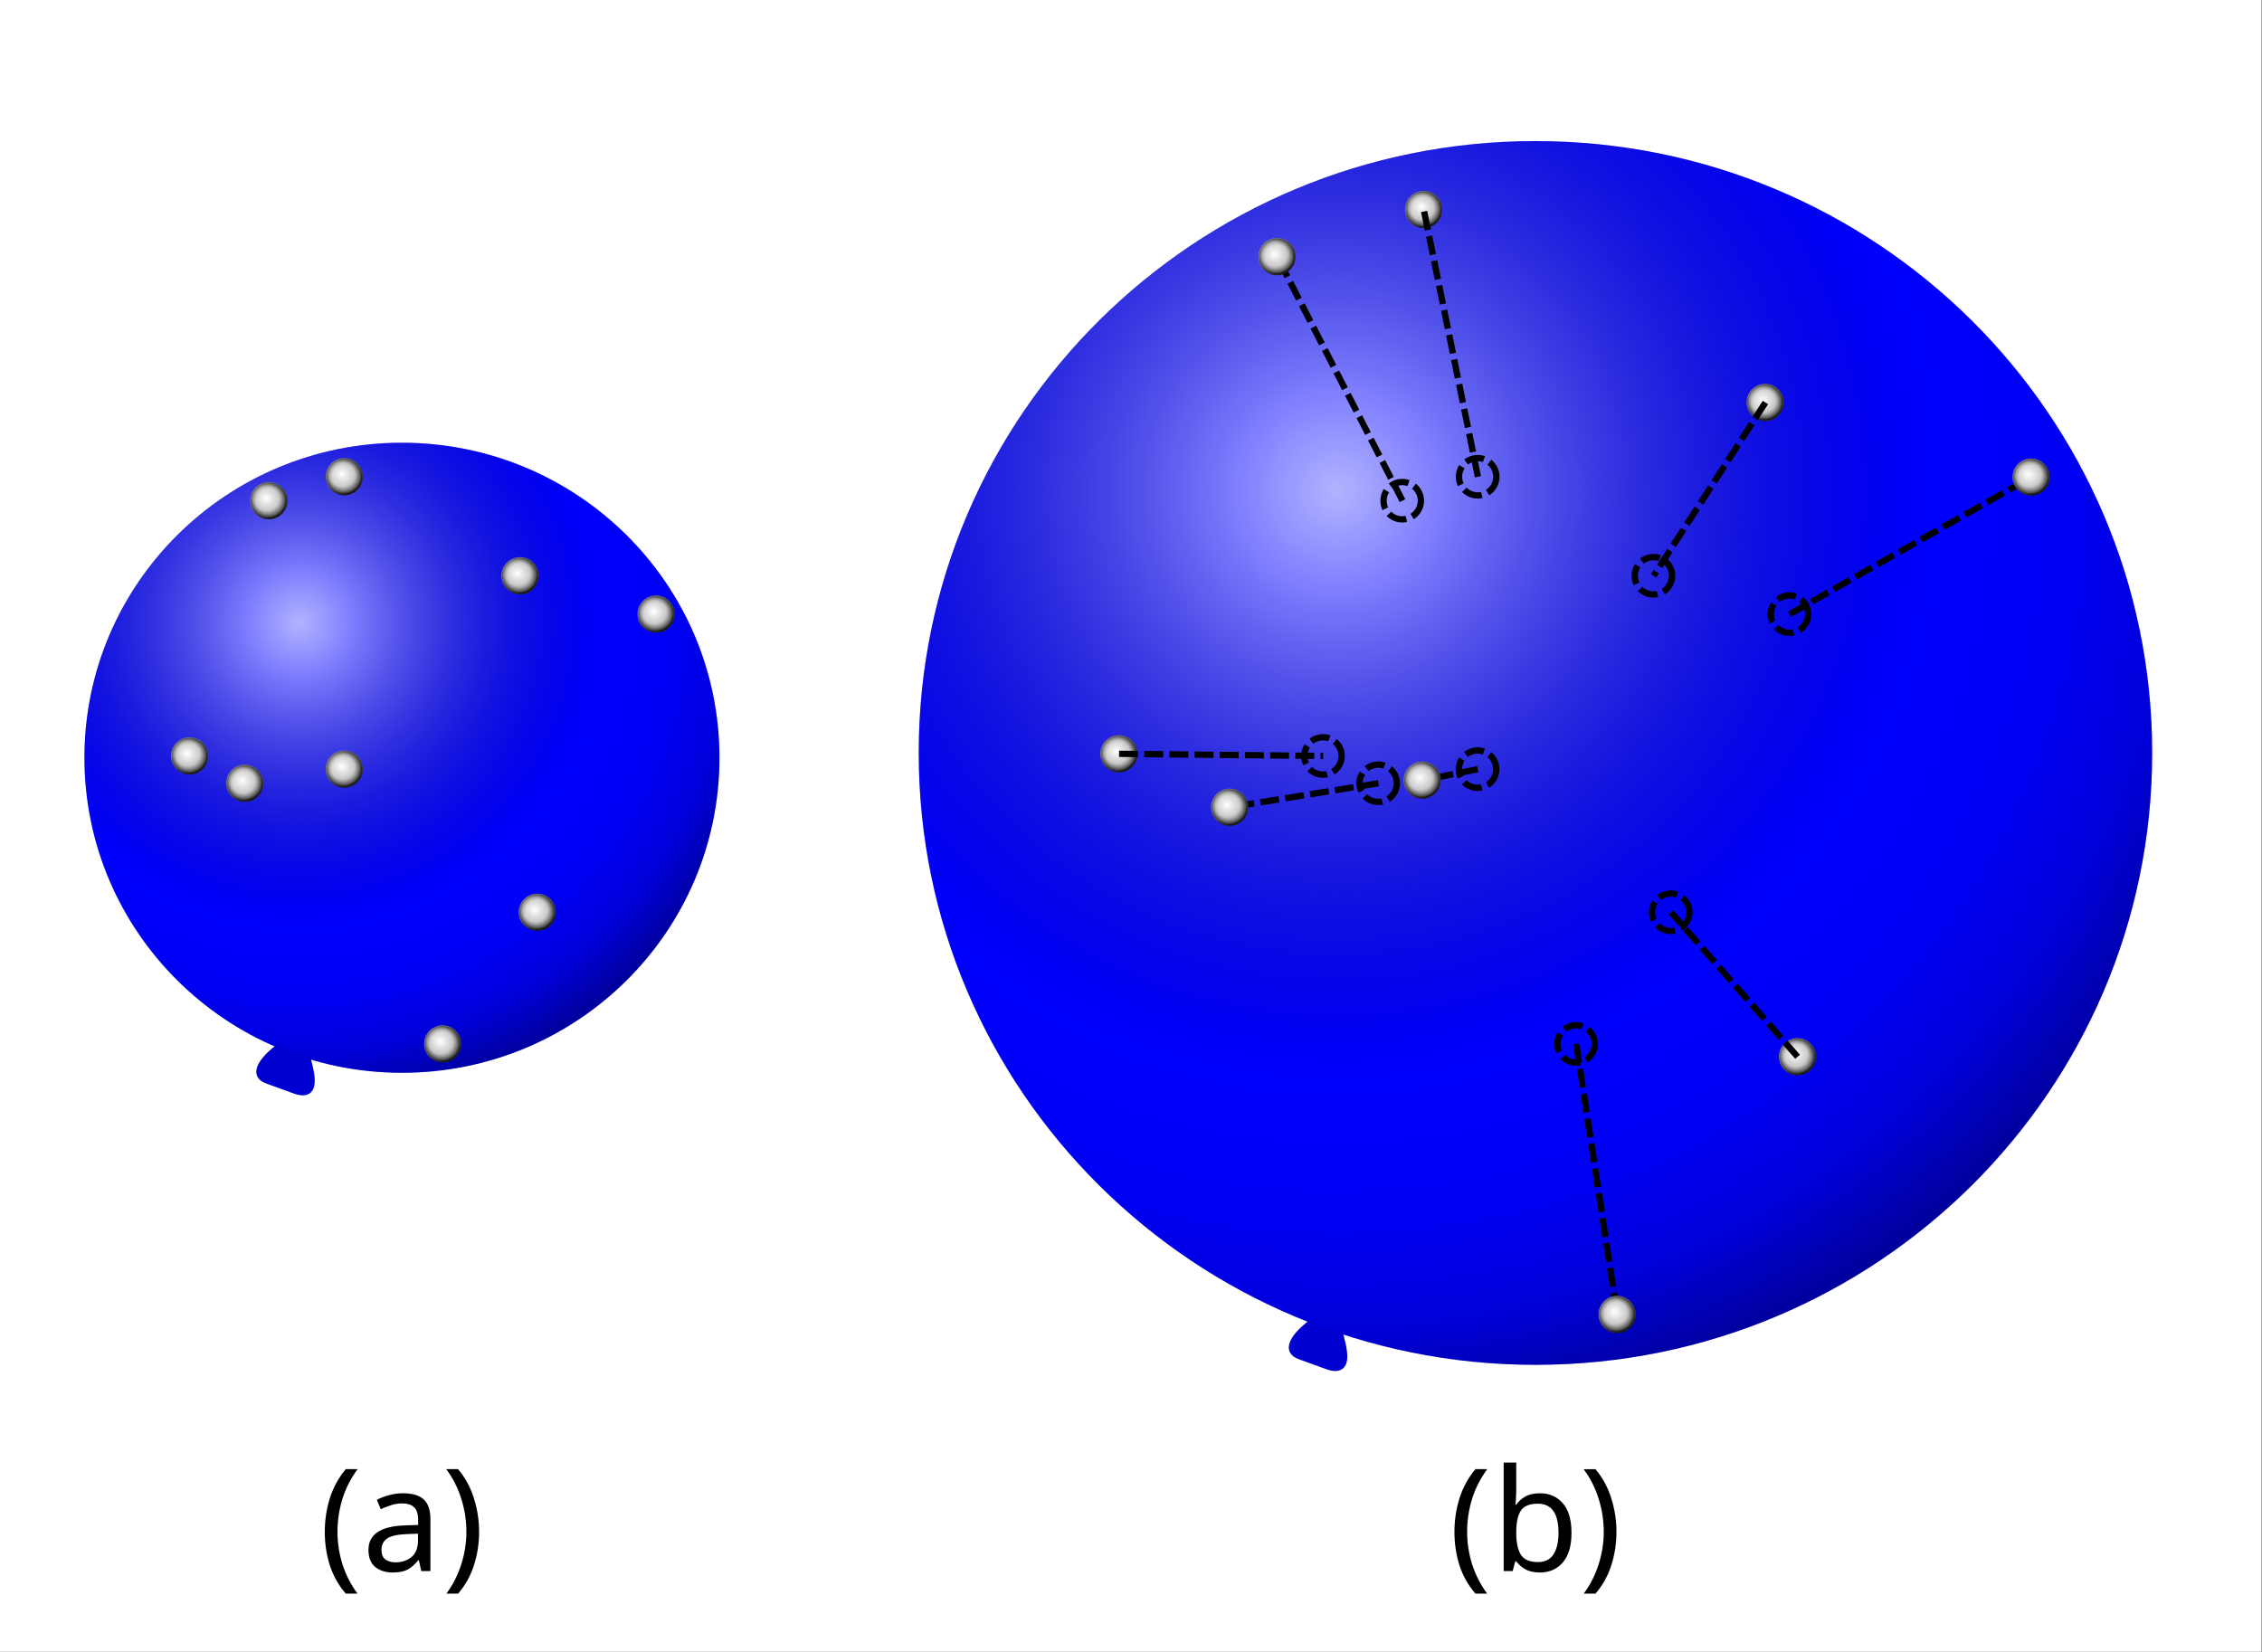<?xml version="1.0" encoding="UTF-8" standalone="no"?>
<!-- Created with Inkscape (http://www.inkscape.org/) -->
<svg id="svg1" height="990.99" viewBox="0,0,1356.652,990.994" width="1356.65" xmlns="http://www.w3.org/2000/svg" xmlns:xlink="http://www.w3.org/1999/xlink" xmlns:svg="http://www.w3.org/2000/svg">
 <rect x="0" y="0" width="1356.652" height="990.994" fill="#808080" stroke="none"/>
 <linearGradient id="lg1" gradientUnits="userSpaceOnUse">
  <stop id="stop9" offset="0" stop-color="#fff" stop-opacity=".7"/>
  <stop id="stop10" offset=".1" stop-color="#fff" stop-opacity=".5"/>
  <stop id="stop11" offset=".6" stop-opacity="0"/>
  <stop id="stop13" offset=".75" stop-opacity=".05"/>
  <stop id="stop14" offset=".85" stop-opacity=".15"/>
  <stop id="stop15" offset="1" stop-opacity=".5"/>
 </linearGradient>
 <radialGradient id="radialGradient15" cx="4.5" cy="6" gradientTransform="matrix(-10.205 0 0 -10.125 180.84 340.97)" r="22.5" spreadMethod="pad" xlink:href="#lg1"/>
 <radialGradient id="radialGradient30" cx="4.5" cy="6" gradientTransform="matrix(-19.821 0 0 -19.666 690.84 338.81)" r="22.5" spreadMethod="pad" xlink:href="#lg1"/>
 <linearGradient id="lg2" gradientUnits="userSpaceOnUse">
  <stop id="stop45" offset="0" stop-color="#fff"/>
  <stop id="stop46" offset=".5" stop-color="#c9c9c9"/>
  <stop id="stop47" offset=".75" stop-color="#656565"/>
  <stop id="stop48" offset=".875"/>
  <stop id="stop49" offset="1" stop-color="#d9d9d9"/>
 </linearGradient>
 <radialGradient id="radialGradient49" cx="298.3" cy="532.43" gradientTransform="matrix(.04 .014 -.013 .038 114.81 199.76)" r="269.07" spreadMethod="pad" xlink:href="#lg2"/>
 <linearGradient id="lg3" gradientUnits="userSpaceOnUse">
  <stop id="stop55" offset="0" stop-color="#fff" stop-opacity="0"/>
  <stop id="stop56" offset=".5" stop-color="#808080" stop-opacity="0"/>
  <stop id="stop57" offset=".75"/>
  <stop id="stop58" offset=".875" stop-color="#fff" stop-opacity="0"/>
  <stop id="stop59" offset="1" stop-color="#fff" stop-opacity="0"/>
 </linearGradient>
 <radialGradient id="radialGradient59" cx="351.43" cy="555.22" gradientTransform="matrix(0 -.039 .039 0 99.22 238.94)" r="269.07" spreadMethod="pad" xlink:href="#lg3"/>
 <clipPath id="clipPath59">
  <path id="path59" d="m0 0h1018v744h-1018z"/>
 </clipPath>
 <clipPath id="clipPath60">
  <path id="path60" d="m61.387 119.121h205.727v237.957h-205.727z" transform="scale(1.333)"/>
 </clipPath>
 <radialGradient id="radialGradient66" cx="298.3" cy="532.43" gradientTransform="matrix(.04 .014 -.013 .038 148.76 188.97)" r="269.07" spreadMethod="pad" xlink:href="#lg2"/>
 <radialGradient id="radialGradient76" cx="351.43" cy="555.22" gradientTransform="matrix(0 -.039 .039 0 133.17 228.15)" r="269.07" spreadMethod="pad" xlink:href="#lg3"/>
 <clipPath id="clipPath76">
  <path id="path76" d="m0 0h1018v744h-1018z"/>
 </clipPath>
 <clipPath id="clipPath77">
  <path id="path77" d="m95.336 108.34h205.723v237.957h-205.723z" transform="scale(1.333)"/>
 </clipPath>
 <radialGradient id="radialGradient83" cx="298.3" cy="532.43" gradientTransform="matrix(.04 .014 -.013 .038 227.83 233.55)" r="269.07" spreadMethod="pad" xlink:href="#lg2"/>
 <radialGradient id="radialGradient93" cx="351.43" cy="555.22" gradientTransform="matrix(0 -.039 .039 0 212.24 272.73)" r="269.07" spreadMethod="pad" xlink:href="#lg3"/>
 <clipPath id="clipPath93">
  <path id="path93" d="m0 0h1018v744h-1018z"/>
 </clipPath>
 <clipPath id="clipPath94">
  <path id="path94" d="m174.41 152.914h205.723v237.957h-205.723z" transform="scale(1.333)"/>
 </clipPath>
 <radialGradient id="radialGradient100" cx="298.3" cy="532.43" gradientTransform="matrix(.04 .014 -.013 .038 289.06 250.8)" r="269.07" spreadMethod="pad" xlink:href="#lg2"/>
 <radialGradient id="radialGradient110" cx="351.43" cy="555.22" gradientTransform="matrix(0 -.039 .039 0 273.47 289.98)" r="269.07" spreadMethod="pad" xlink:href="#lg3"/>
 <clipPath id="clipPath110">
  <path id="path110" d="m0 0h1018v744h-1018z"/>
 </clipPath>
 <clipPath id="clipPath111">
  <path id="path111" d="m235.633 170.164h205.727v237.957h-205.727z" transform="scale(1.333)"/>
 </clipPath>
 <radialGradient id="radialGradient117" cx="298.3" cy="532.43" gradientTransform="matrix(.04 .014 -.013 .038 235.61 384.95)" r="269.07" spreadMethod="pad" xlink:href="#lg2"/>
 <radialGradient id="radialGradient127" cx="351.43" cy="555.22" gradientTransform="matrix(0 -.039 .039 0 220.02 424.13)" r="269.07" spreadMethod="pad" xlink:href="#lg3"/>
 <clipPath id="clipPath127">
  <path id="path127" d="m0 0h1018v744h-1018z"/>
 </clipPath>
 <clipPath id="clipPath128">
  <path id="path128" d="m182.191 304.316h205.723v237.957h-205.723z" transform="scale(1.333)"/>
 </clipPath>
 <radialGradient id="radialGradient134" cx="298.3" cy="532.43" gradientTransform="matrix(.04 .014 -.013 .038 148.72 320.56)" r="269.07" spreadMethod="pad" xlink:href="#lg2"/>
 <radialGradient id="radialGradient144" cx="351.43" cy="555.22" gradientTransform="matrix(0 -.039 .039 0 133.13 359.74)" r="269.07" spreadMethod="pad" xlink:href="#lg3"/>
 <clipPath id="clipPath144">
  <path id="path144" d="m0 0h1018v744h-1018z"/>
 </clipPath>
 <clipPath id="clipPath145">
  <path id="path145" d="m95.293 239.926h205.727v237.957h-205.727z" transform="scale(1.333)"/>
 </clipPath>
 <radialGradient id="radialGradient151" cx="298.3" cy="532.43" gradientTransform="matrix(.04 .014 -.013 .038 104.01 326.9)" r="269.07" spreadMethod="pad" xlink:href="#lg2"/>
 <radialGradient id="radialGradient161" cx="351.43" cy="555.22" gradientTransform="matrix(0 -.039 .039 0 88.41 366.08)" r="269.07" spreadMethod="pad" xlink:href="#lg3"/>
 <clipPath id="clipPath161">
  <path id="path161" d="m0 0h1018v744h-1018z"/>
 </clipPath>
 <clipPath id="clipPath162">
  <path id="path162" d="m50.582 246.266h205.727v237.957h-205.727z" transform="scale(1.333)"/>
 </clipPath>
 <radialGradient id="radialGradient168" cx="298.3" cy="532.43" gradientTransform="matrix(.04 .014 -.013 .038 79.16 314.62)" r="269.07" spreadMethod="pad" xlink:href="#lg2"/>
 <radialGradient id="radialGradient178" cx="351.43" cy="555.22" gradientTransform="matrix(0 -.039 .039 0 63.57 353.8)" r="269.07" spreadMethod="pad" xlink:href="#lg3"/>
 <clipPath id="clipPath178">
  <path id="path178" d="m0 0h1018v744h-1018z"/>
 </clipPath>
 <clipPath id="clipPath179">
  <path id="path179" d="m25.734 233.984h205.727v237.957h-205.727z" transform="scale(1.333)"/>
 </clipPath>
 <radialGradient id="radialGradient185" cx="298.3" cy="532.43" gradientTransform="matrix(.04 .014 -.013 .038 193.04 444.2)" r="269.07" spreadMethod="pad" xlink:href="#lg2"/>
 <radialGradient id="radialGradient195" cx="351.43" cy="555.22" gradientTransform="matrix(0 -.039 .039 0 177.45 483.38)" r="269.07" spreadMethod="pad" xlink:href="#lg3"/>
 <clipPath id="clipPath195">
  <path id="path195" d="m0 0h1018v744h-1018z"/>
 </clipPath>
 <clipPath id="clipPath196">
  <path id="path196" d="m139.613 363.566h205.727v237.957h-205.727z" transform="scale(1.333)"/>
 </clipPath>
 <radialGradient id="radialGradient202" cx="298.3" cy="532.43" gradientTransform="matrix(.04 .014 -.013 .038 568.39 89.94)" r="269.07" spreadMethod="pad" xlink:href="#lg2"/>
 <radialGradient id="radialGradient212" cx="351.43" cy="555.22" gradientTransform="matrix(0 -.039 .039 0 552.8 129.12)" r="269.07" spreadMethod="pad" xlink:href="#lg3"/>
 <clipPath id="clipPath212">
  <path id="path212" d="m0 0h1018v744h-1018z"/>
 </clipPath>
 <clipPath id="clipPath213">
  <path id="path213" d="m514.965 9.305h205.727v237.957h-205.727z" transform="scale(1.333)"/>
 </clipPath>
 <radialGradient id="radialGradient219" cx="298.3" cy="532.43" gradientTransform="matrix(.04 .014 -.013 .038 634.42 68.75)" r="269.07" spreadMethod="pad" xlink:href="#lg2"/>
 <radialGradient id="radialGradient229" cx="351.43" cy="555.22" gradientTransform="matrix(0 -.039 .039 0 618.83 107.93)" r="269.07" spreadMethod="pad" xlink:href="#lg3"/>
 <clipPath id="clipPath229">
  <path id="path229" d="m0 0h1018v744h-1018z"/>
 </clipPath>
 <clipPath id="clipPath230">
  <path id="path230" d="m580.992 0h205.727v226.07h-205.727z" transform="scale(1.333)"/>
 </clipPath>
 <radialGradient id="radialGradient236" cx="298.3" cy="532.43" gradientTransform="matrix(.04 .014 -.013 .038 633.76 325.5)" r="269.07" spreadMethod="pad" xlink:href="#lg2"/>
 <radialGradient id="radialGradient246" cx="351.43" cy="555.22" gradientTransform="matrix(0 -.039 .039 0 618.17 364.68)" r="269.07" spreadMethod="pad" xlink:href="#lg3"/>
 <clipPath id="clipPath246">
  <path id="path246" d="m0 0h1018v744h-1018z"/>
 </clipPath>
 <clipPath id="clipPath247">
  <path id="path247" d="m580.34 244.867h205.727v237.957h-205.727z" transform="scale(1.333)"/>
 </clipPath>
 <radialGradient id="radialGradient253" cx="298.3" cy="532.43" gradientTransform="matrix(.04 .014 -.013 .038 547.09 337.7)" r="269.07" spreadMethod="pad" xlink:href="#lg2"/>
 <radialGradient id="radialGradient263" cx="351.43" cy="555.22" gradientTransform="matrix(0 -.039 .039 0 531.5 376.88)" r="269.07" spreadMethod="pad" xlink:href="#lg3"/>
 <clipPath id="clipPath263">
  <path id="path263" d="m0 0h1018v744h-1018z"/>
 </clipPath>
 <clipPath id="clipPath264">
  <path id="path264" d="m493.668 257.066h205.727v237.957h-205.727z" transform="scale(1.333)"/>
 </clipPath>
 <radialGradient id="radialGradient270" cx="298.3" cy="532.43" gradientTransform="matrix(.04 .014 -.013 .038 497.3 313.65)" r="269.07" spreadMethod="pad" xlink:href="#lg2"/>
 <radialGradient id="radialGradient280" cx="351.43" cy="555.22" gradientTransform="matrix(0 -.039 .039 0 481.7 352.84)" r="269.07" spreadMethod="pad" xlink:href="#lg3"/>
 <clipPath id="clipPath280">
  <path id="path280" d="m0 0h1018v744h-1018z"/>
 </clipPath>
 <clipPath id="clipPath281">
  <path id="path281" d="m443.871 233.02h205.727v237.957h-205.727z" transform="scale(1.333)"/>
 </clipPath>
 <radialGradient id="radialGradient287" cx="298.3" cy="532.43" gradientTransform="matrix(.04 .014 -.013 .038 721.43 565.94)" r="269.07" spreadMethod="pad" xlink:href="#lg2"/>
 <radialGradient id="radialGradient297" cx="351.43" cy="555.22" gradientTransform="matrix(0 -.039 .039 0 705.84 605.12)" r="269.07" spreadMethod="pad" xlink:href="#lg3"/>
 <clipPath id="clipPath297">
  <path id="path297" d="m0 0h1018v744h-1018z"/>
 </clipPath>
 <clipPath id="clipPath298">
  <path id="path298" d="m668.008 485.309h205.727v237.957h-205.727z" transform="scale(1.333)"/>
 </clipPath>
 <radialGradient id="radialGradient304" cx="298.3" cy="532.43" gradientTransform="matrix(.04 .014 -.013 .038 802.61 449.98)" r="269.07" spreadMethod="pad" xlink:href="#lg2"/>
 <radialGradient id="radialGradient314" cx="351.43" cy="555.22" gradientTransform="matrix(0 -.039 .039 0 787.02 489.16)" r="269.07" spreadMethod="pad" xlink:href="#lg3"/>
 <clipPath id="clipPath314">
  <path id="path314" d="m0 0h1018v744h-1018z"/>
 </clipPath>
 <clipPath id="clipPath315">
  <path id="path315" d="m749.188 369.348h205.727v237.953h-205.727z" transform="scale(1.333)"/>
 </clipPath>
 <radialGradient id="radialGradient321" cx="298.3" cy="532.43" gradientTransform="matrix(.04 .014 -.013 .038 788.07 155.57)" r="269.07" spreadMethod="pad" xlink:href="#lg2"/>
 <radialGradient id="radialGradient331" cx="351.43" cy="555.22" gradientTransform="matrix(0 -.039 .039 0 772.48 194.75)" r="269.07" spreadMethod="pad" xlink:href="#lg3"/>
 <clipPath id="clipPath331">
  <path id="path331" d="m0 0h1018v744h-1018z"/>
 </clipPath>
 <clipPath id="clipPath332">
  <path id="path332" d="m734.648 74.938h205.727v237.953h-205.727z" transform="scale(1.333)"/>
 </clipPath>
 <radialGradient id="radialGradient338" cx="298.3" cy="532.43" gradientTransform="matrix(.04 .014 -.013 .038 907.73 189.13)" r="269.07" spreadMethod="pad" xlink:href="#lg2"/>
 <radialGradient id="radialGradient348" cx="351.43" cy="555.22" gradientTransform="matrix(0 -.039 .039 0 892.14 228.31)" r="269.07" spreadMethod="pad" xlink:href="#lg3"/>
 <clipPath id="clipPath348">
  <path id="path348" d="m0 0h1018v744h-1018z"/>
 </clipPath>
 <clipPath id="clipPath349">
  <path id="path349" d="m854.305 108.496h163.695v237.957h-163.695z" transform="scale(1.333)"/>
 </clipPath>
 <g id="g1">
  <path id="path1" d="m0 0h1017.488v743.246h-1017.488z" fill="#fff" transform="scale(1.333)"/>
  <path id="path2" d="m37.977 340.969c0-78.289 63.964-141.754 142.867-141.754 78.902 0 142.867 63.465 142.867 141.754s-63.965 141.754-142.867 141.754c-78.903 0-142.867-63.465-142.867-141.754z" fill="#00f" transform="scale(1.333)"/>
  <path id="path15" d="m37.977 340.969c0-78.289 63.964-141.754 142.867-141.754 78.902 0 142.867 63.465 142.867 141.754s-63.965 141.754-142.867 141.754c-78.903 0-142.867-63.465-142.867-141.754z" fill="url(#radialGradient15)" transform="scale(1.333)"/>
  <path id="path16" d="m125.746 471.008c-4.266 3.109-14.137 11.957-5.496 15.101l12.328 4.489c11.77 4.281 6.5-10.368 5.496-15.102" fill="#0000d1" stroke="#0000d1" stroke-width="3.019" transform="scale(1.333)"/>
  <path id="path17" d="m413.355 338.809c0-152.059 124.235-275.329 277.489-275.329s277.488 123.27 277.488 275.329c0 152.062-124.234 275.332-277.488 275.332s-277.489-123.27-277.489-275.332z" fill="#00f" transform="scale(1.333)"/>
  <path id="path30" d="m413.355 338.809c0-152.059 124.235-275.329 277.489-275.329s277.488 123.27 277.488 275.329c0 152.062-124.234 275.332-277.488 275.332s-277.489-123.27-277.489-275.332z" fill="url(#radialGradient30)" transform="scale(1.333)"/>
  <path id="path31" d="m590.316 595.059c-4.265 3.109-14.14 11.957-5.496 15.101l12.328 4.488c11.766 4.282 6.5-10.367 5.497-15.105" fill="#0000d1" stroke="#0000d1" stroke-width="3.019" transform="scale(1.333)"/>
  <path id="path32" d="m631.023 225.301-56.421-109.817" fill="none" stroke="#000" stroke-dasharray="8.5,2.83" stroke-width="2.835" transform="scale(1.333)"/>
  <path id="path33" d="m805.27 276.344 108.671-61.668" fill="none" stroke="#000" stroke-dasharray="8.5,2.83" stroke-width="2.835" transform="scale(1.333)"/>
  <path id="path34" d="m709.211 469.746 18.394 121.742" fill="none" stroke="#000" stroke-dasharray="8.5,2.83" stroke-width="2.835" transform="scale(1.333)"/>
  <path id="path35" d="m664.891 346.105-24.957 5.04" fill="none" stroke="#000" stroke-dasharray="8.5,2.83" stroke-width="2.835" transform="scale(1.333)"/>
  <path id="path36" d="m620.215 352.445-66.871 10.801" fill="none" stroke="#000" stroke-dasharray="8.5,2.83" stroke-width="2.835" transform="scale(1.333)"/>
  <path id="path37" d="m639.309 225.301c0 4.64-3.766 8.406-8.407 8.406-4.64 0-8.402-3.766-8.402-8.406 0-4.641 3.762-8.406 8.402-8.406 4.641 0 8.407 3.765 8.407 8.406z" fill="none" stroke="#000" stroke-dasharray="8.5,2.83" stroke-width="2.835" transform="scale(1.333)"/>
  <path id="path38" d="m673.254 214.52c0 4.64-3.762 8.402-8.402 8.402-4.645 0-8.407-3.762-8.407-8.402 0-4.645 3.762-8.407 8.407-8.407 4.64 0 8.402 3.762 8.402 8.407z" fill="none" stroke="#000" stroke-dasharray="8.5,2.83" stroke-width="2.835" transform="scale(1.333)"/>
  <path id="path39" d="m752.328 259.094c0 4.64-3.762 8.402-8.402 8.402-4.645 0-8.406-3.762-8.406-8.402 0-4.641 3.761-8.406 8.406-8.406 4.64 0 8.402 3.765 8.402 8.406z" fill="none" stroke="#000" stroke-dasharray="8.5,2.83" stroke-width="2.835" transform="scale(1.333)"/>
  <path id="path40" d="m813.555 276.344c0 4.644-3.766 8.406-8.407 8.406-4.64 0-8.402-3.762-8.402-8.406 0-4.641 3.762-8.403 8.402-8.403 4.641 0 8.407 3.762 8.407 8.403z" fill="none" stroke="#000" stroke-dasharray="8.5,2.83" stroke-width="2.835" transform="scale(1.333)"/>
  <path id="path41" d="m717.535 469.746c0 4.641-3.762 8.402-8.406 8.402-4.641 0-8.402-3.761-8.402-8.402s3.761-8.406 8.402-8.406c4.644 0 8.406 3.765 8.406 8.406z" fill="none" stroke="#000" stroke-dasharray="8.5,2.83" stroke-width="2.835" transform="scale(1.333)"/>
  <path id="path42" d="m760.109 410.496c0 4.641-3.761 8.402-8.402 8.402-4.644 0-8.406-3.761-8.406-8.402s3.762-8.406 8.406-8.406c4.641 0 8.402 3.765 8.402 8.406z" fill="none" stroke="#000" stroke-dasharray="8.5,2.83" stroke-width="2.835" transform="scale(1.333)"/>
  <path id="path43" d="m628.5 352.445c0 4.641-3.762 8.407-8.402 8.407-4.641 0-8.407-3.766-8.407-8.407 0-4.64 3.766-8.402 8.407-8.402 4.64 0 8.402 3.762 8.402 8.402z" fill="none" stroke="#000" stroke-dasharray="8.5,2.83" stroke-width="2.835" transform="scale(1.333)"/>
  <path id="path44" d="m673.215 346.105c0 4.641-3.766 8.403-8.406 8.403-4.641 0-8.403-3.762-8.403-8.403 0-4.64 3.762-8.406 8.403-8.406 4.64 0 8.406 3.766 8.406 8.406z" fill="none" stroke="#000" stroke-dasharray="8.5,2.83" stroke-width="2.835" transform="scale(1.333)"/>
  <path id="path45" d="m603.656 340.164c0 4.641-3.765 8.402-8.406 8.402s-8.406-3.761-8.406-8.402 3.765-8.406 8.406-8.406 8.406 3.765 8.406 8.406z" fill="none" stroke="#000" stroke-dasharray="8.5,2.83" stroke-width="2.835" transform="scale(1.333)"/>
  <path id="path49" d="m128.805 228.27c-1.641 4.324-6.477 6.5-10.801 4.863-4.324-1.641-6.5-6.477-4.859-10.801 1.636-4.32 6.468-6.5 10.796-4.859 4.325 1.636 6.5 6.472 4.864 10.797z" fill="url(#radialGradient49)" fill-rule="evenodd" transform="scale(1.333)"/>
  <g id="g62" opacity=".433">
   <g id="g61" clip-path="url(#clipPath60)">
    <path id="path61" clip-path="url(#clipPath59)" d="m121.035 216.926c4.625 0 8.371 3.754 8.371 8.375 0 4.625-3.746 8.375-8.371 8.375s-8.375-3.75-8.375-8.375c0-4.621 3.75-8.375 8.375-8.375z" fill="url(#radialGradient59)" fill-rule="evenodd" opacity="1" transform="scale(1.333)"/>
   </g>
  </g>
  <path id="path66" d="m162.75 217.484c-1.637 4.325-6.473 6.504-10.797 4.864-4.328-1.641-6.5-6.473-4.863-10.797 1.64-4.324 6.473-6.5 10.797-4.863 4.324 1.64 6.504 6.476 4.863 10.796z" fill="url(#radialGradient66)" fill-rule="evenodd" transform="scale(1.333)"/>
  <g id="g79" opacity=".433">
   <g id="g78" clip-path="url(#clipPath77)">
    <path id="path78" clip-path="url(#clipPath76)" d="m154.98 206.145c4.625 0 8.375 3.75 8.375 8.375s-3.75 8.371-8.375 8.371c-4.621 0-8.371-3.746-8.371-8.371s3.75-8.375 8.371-8.375z" fill="url(#radialGradient76)" fill-rule="evenodd" opacity="1" transform="scale(1.333)"/>
   </g>
  </g>
  <path id="path83" d="m241.824 262.063c-1.636 4.324-6.472 6.5-10.797 4.859-4.328-1.637-6.5-6.473-4.863-10.797 1.641-4.324 6.473-6.5 10.797-4.863 4.324 1.64 6.504 6.476 4.863 10.801z" fill="url(#radialGradient83)" fill-rule="evenodd" transform="scale(1.333)"/>
  <g id="g96" opacity=".433">
   <g id="g95" clip-path="url(#clipPath94)">
    <path id="path95" clip-path="url(#clipPath93)" d="m234.055 250.719c4.625 0 8.375 3.75 8.375 8.375s-3.75 8.375-8.375 8.375c-4.621 0-8.371-3.75-8.371-8.375s3.75-8.375 8.371-8.375z" fill="url(#radialGradient93)" fill-rule="evenodd" opacity="1" transform="scale(1.333)"/>
   </g>
  </g>
  <path id="path100" d="m303.051 279.313c-1.641 4.324-6.477 6.5-10.801 4.863-4.324-1.641-6.5-6.477-4.859-10.797 1.636-4.324 6.468-6.504 10.797-4.863 4.32 1.636 6.5 6.472 4.863 10.797z" fill="url(#radialGradient100)" fill-rule="evenodd" transform="scale(1.333)"/>
  <g id="g113" opacity=".433">
   <g id="g112" clip-path="url(#clipPath111)">
    <path id="path112" clip-path="url(#clipPath110)" d="m295.281 267.973c4.621 0 8.371 3.75 8.371 8.371 0 4.629-3.75 8.375-8.371 8.375-4.625 0-8.375-3.746-8.375-8.375 0-4.621 3.75-8.371 8.375-8.371z" fill="url(#radialGradient110)" fill-rule="evenodd" opacity="1" transform="scale(1.333)"/>
   </g>
  </g>
  <path id="path117" d="m249.605 413.465c-1.636 4.32-6.472 6.5-10.796 4.859-4.329-1.636-6.504-6.472-4.864-10.797 1.637-4.324 6.473-6.5 10.797-4.863 4.324 1.641 6.504 6.477 4.863 10.801z" fill="url(#radialGradient117)" fill-rule="evenodd" transform="scale(1.333)"/>
  <g id="g130" opacity=".433">
   <g id="g129" clip-path="url(#clipPath128)">
    <path id="path129" clip-path="url(#clipPath127)" d="m241.836 402.121c4.625 0 8.375 3.75 8.375 8.375s-3.75 8.375-8.375 8.375c-4.621 0-8.371-3.75-8.371-8.375s3.75-8.375 8.371-8.375z" fill="url(#radialGradient127)" fill-rule="evenodd" opacity="1" transform="scale(1.333)"/>
   </g>
  </g>
  <path id="path134" d="m162.711 349.07c-1.641 4.325-6.477 6.504-10.801 4.864-4.324-1.637-6.5-6.473-4.859-10.797 1.637-4.324 6.469-6.5 10.797-4.864 4.324 1.641 6.5 6.477 4.863 10.797z" fill="url(#radialGradient134)" fill-rule="evenodd" transform="scale(1.333)"/>
  <g id="g147" opacity=".433">
   <g id="g146" clip-path="url(#clipPath145)">
    <path id="path146" clip-path="url(#clipPath144)" d="m154.941 337.73c4.625 0 8.372 3.75 8.372 8.375s-3.747 8.375-8.372 8.375-8.375-3.75-8.375-8.375 3.75-8.375 8.375-8.375z" fill="url(#radialGradient144)" fill-rule="evenodd" opacity="1" transform="scale(1.333)"/>
   </g>
  </g>
  <path id="path151" d="m117.996 355.414c-1.637 4.324-6.473 6.5-10.797 4.863-4.324-1.64-6.5-6.476-4.863-10.8 1.641-4.321 6.473-6.5 10.797-4.86 4.324 1.637 6.504 6.473 4.863 10.797z" fill="url(#radialGradient151)" fill-rule="evenodd" transform="scale(1.333)"/>
  <g id="g164" opacity=".433">
   <g id="g163" clip-path="url(#clipPath162)">
    <path id="path163" clip-path="url(#clipPath161)" d="m110.227 344.074c4.625 0 8.375 3.75 8.375 8.371 0 4.625-3.75 8.375-8.375 8.375-4.622 0-8.372-3.75-8.372-8.375 0-4.621 3.75-8.371 8.372-8.371z" fill="url(#radialGradient161)" fill-rule="evenodd" opacity="1" transform="scale(1.333)"/>
   </g>
  </g>
  <path id="path168" d="m93.148 343.133c-1.636 4.324-6.472 6.5-10.796 4.859-4.325-1.637-6.5-6.472-4.864-10.797 1.641-4.324 6.473-6.5 10.801-4.859 4.32 1.637 6.5 6.473 4.859 10.797z" fill="url(#radialGradient168)" fill-rule="evenodd" transform="scale(1.333)"/>
  <g id="g181" opacity=".433">
   <g id="g180" clip-path="url(#clipPath179)">
    <path id="path180" clip-path="url(#clipPath178)" d="m85.383 331.789c4.621 0 8.371 3.75 8.371 8.375s-3.75 8.375-8.371 8.375c-4.625 0-8.375-3.75-8.375-8.375s3.75-8.375 8.375-8.375z" fill="url(#radialGradient178)" fill-rule="evenodd" opacity="1" transform="scale(1.333)"/>
   </g>
  </g>
  <path id="path185" d="m207.031 472.715c-1.64 4.324-6.476 6.5-10.801 4.859-4.324-1.636-6.5-6.472-4.859-10.797 1.637-4.324 6.469-6.5 10.797-4.863 4.324 1.641 6.5 6.477 4.863 10.801z" fill="url(#radialGradient185)" fill-rule="evenodd" transform="scale(1.333)"/>
  <g id="g198" opacity=".433">
   <g id="g197" clip-path="url(#clipPath196)">
    <path id="path197" clip-path="url(#clipPath195)" d="m199.262 461.371c4.625 0 8.375 3.75 8.375 8.375s-3.75 8.375-8.375 8.375-8.375-3.75-8.375-8.375 3.75-8.375 8.375-8.375z" fill="url(#radialGradient195)" fill-rule="evenodd" opacity="1" transform="scale(1.333)"/>
   </g>
  </g>
  <path id="path202" d="m582.379 118.453c-1.637 4.324-6.473 6.5-10.797 4.86-4.324-1.637-6.5-6.473-4.863-10.797 1.64-4.325 6.472-6.5 10.801-4.86 4.32 1.637 6.5 6.473 4.859 10.797z" fill="url(#radialGradient202)" fill-rule="evenodd" transform="scale(1.333)"/>
  <g id="g215" opacity=".433">
   <g id="g214" clip-path="url(#clipPath213)">
    <path id="path214" clip-path="url(#clipPath212)" d="m574.613 107.109c4.621 0 8.371 3.75 8.371 8.375s-3.75 8.375-8.371 8.375c-4.625 0-8.375-3.75-8.375-8.375s3.75-8.375 8.375-8.375z" fill="url(#radialGradient212)" fill-rule="evenodd" opacity="1" transform="scale(1.333)"/>
   </g>
  </g>
  <path id="path219" d="m648.41 97.262c-1.64 4.324-6.476 6.5-10.797 4.863-4.328-1.641-6.504-6.477-4.863-10.801 1.637-4.32 6.473-6.5 10.797-4.859 4.324 1.637 6.5 6.473 4.863 10.797z" fill="url(#radialGradient219)" fill-rule="evenodd" transform="scale(1.333)"/>
  <g id="g232" opacity=".433">
   <g id="g231" clip-path="url(#clipPath230)">
    <path id="path231" clip-path="url(#clipPath229)" d="m640.641 85.918c4.625 0 8.375 3.754 8.375 8.375 0 4.625-3.75 8.375-8.375 8.375s-8.371-3.75-8.371-8.375c0-4.621 3.746-8.375 8.371-8.375z" fill="url(#radialGradient229)" fill-rule="evenodd" opacity="1" transform="scale(1.333)"/>
   </g>
  </g>
  <path id="path236" d="m647.754 354.016c-1.637 4.324-6.473 6.5-10.797 4.859-4.324-1.637-6.5-6.473-4.863-10.797 1.64-4.324 6.472-6.5 10.797-4.859 4.324 1.636 6.504 6.472 4.863 10.797z" fill="url(#radialGradient236)" fill-rule="evenodd" transform="scale(1.333)"/>
  <g id="g249" opacity=".433">
   <g id="g248" clip-path="url(#clipPath247)">
    <path id="path248" clip-path="url(#clipPath246)" d="m639.984 342.672c4.625 0 8.375 3.75 8.375 8.375s-3.75 8.375-8.375 8.375c-4.621 0-8.371-3.75-8.371-8.375s3.75-8.375 8.371-8.375z" fill="url(#radialGradient246)" fill-rule="evenodd" opacity="1" transform="scale(1.333)"/>
   </g>
  </g>
  <path id="path253" d="m561.086 366.215c-1.641 4.324-6.477 6.5-10.801 4.863-4.324-1.64-6.5-6.476-4.859-10.801 1.637-4.32 6.469-6.5 10.797-4.859 4.324 1.637 6.5 6.473 4.863 10.797z" fill="url(#radialGradient253)" fill-rule="evenodd" transform="scale(1.333)"/>
  <g id="g266" opacity=".433">
   <g id="g265" clip-path="url(#clipPath264)">
    <path id="path265" clip-path="url(#clipPath263)" d="m553.316 354.875c4.625 0 8.372 3.75 8.372 8.371 0 4.629-3.747 8.375-8.372 8.375s-8.375-3.746-8.375-8.375c0-4.621 3.75-8.371 8.375-8.371z" fill="url(#radialGradient263)" fill-rule="evenodd" opacity="1" transform="scale(1.333)"/>
   </g>
  </g>
  <path id="path270" d="m511.289 342.168c-1.641 4.324-6.476 6.5-10.801 4.863-4.324-1.64-6.5-6.476-4.859-10.801 1.637-4.32 6.469-6.5 10.797-4.859 4.32 1.637 6.5 6.473 4.863 10.797z" fill="url(#radialGradient270)" fill-rule="evenodd" transform="scale(1.333)"/>
  <g id="g283" opacity=".433">
   <g id="g282" clip-path="url(#clipPath281)">
    <path id="path282" clip-path="url(#clipPath280)" d="m503.52 330.828c4.621 0 8.371 3.75 8.371 8.371 0 4.629-3.75 8.375-8.371 8.375-4.625 0-8.375-3.746-8.375-8.375 0-4.621 3.75-8.371 8.375-8.371z" fill="url(#radialGradient280)" fill-rule="evenodd" opacity="1" transform="scale(1.333)"/>
   </g>
  </g>
  <path id="path287" d="m735.426 594.453c-1.641 4.324-6.477 6.504-10.797 4.863-4.328-1.64-6.504-6.472-4.863-10.796 1.636-4.325 6.472-6.504 10.797-4.864 4.324 1.641 6.5 6.477 4.863 10.797z" fill="url(#radialGradient287)" fill-rule="evenodd" transform="scale(1.333)"/>
  <g id="g300" opacity=".433">
   <g id="g299" clip-path="url(#clipPath298)">
    <path id="path299" clip-path="url(#clipPath297)" d="m727.656 583.113c4.625 0 8.375 3.75 8.375 8.375s-3.75 8.371-8.375 8.371-8.371-3.746-8.371-8.371 3.746-8.375 8.371-8.375z" fill="url(#radialGradient297)" fill-rule="evenodd" opacity="1" transform="scale(1.333)"/>
   </g>
  </g>
  <path id="path304" d="m816.605 478.492c-1.64 4.324-6.476 6.5-10.8 4.863-4.325-1.64-6.5-6.472-4.86-10.796 1.637-4.325 6.469-6.504 10.797-4.864 4.324 1.641 6.5 6.473 4.863 10.797z" fill="url(#radialGradient304)" fill-rule="evenodd" transform="scale(1.333)"/>
  <g id="g317" opacity=".433">
   <g id="g316" clip-path="url(#clipPath315)">
    <path id="path316" clip-path="url(#clipPath314)" d="m808.836 467.152c4.625 0 8.371 3.75 8.371 8.375s-3.746 8.371-8.371 8.371-8.375-3.746-8.375-8.371 3.75-8.375 8.375-8.375z" fill="url(#radialGradient314)" fill-rule="evenodd" opacity="1" transform="scale(1.333)"/>
   </g>
  </g>
  <path id="path321" d="m802.063 184.082c-1.637 4.324-6.473 6.5-10.797 4.863-4.325-1.64-6.5-6.472-4.864-10.797 1.641-4.324 6.473-6.503 10.797-4.863 4.324 1.641 6.504 6.473 4.864 10.797z" fill="url(#radialGradient321)" fill-rule="evenodd" transform="scale(1.333)"/>
  <g id="g334" opacity=".433">
   <g id="g333" clip-path="url(#clipPath332)">
    <path id="path333" clip-path="url(#clipPath331)" d="m794.293 172.742c4.625 0 8.375 3.75 8.375 8.371 0 4.629-3.75 8.375-8.375 8.375-4.621 0-8.371-3.746-8.371-8.375 0-4.621 3.75-8.371 8.371-8.371z" fill="url(#radialGradient331)" fill-rule="evenodd" opacity="1" transform="scale(1.333)"/>
   </g>
  </g>
  <path id="path338" d="m921.719 217.645c-1.637 4.32-6.473 6.5-10.797 4.859-4.324-1.637-6.5-6.473-4.863-10.797 1.64-4.324 6.472-6.5 10.8-4.863 4.321 1.64 6.5 6.476 4.86 10.801z" fill="url(#radialGradient338)" fill-rule="evenodd" transform="scale(1.333)"/>
  <g id="g351" opacity=".433">
   <g id="g350" clip-path="url(#clipPath349)">
    <path id="path350" clip-path="url(#clipPath348)" d="m913.953 206.301c4.621 0 8.371 3.75 8.371 8.375s-3.75 8.375-8.371 8.375c-4.625 0-8.375-3.75-8.375-8.375s3.75-8.375 8.375-8.375z" fill="url(#radialGradient348)" fill-rule="evenodd" opacity="1" transform="scale(1.333)"/>
   </g>
  </g>
  <path id="path351" d="m146.129 689.344c0-5.223.75-10.254 2.246-15.094 1.543-4.879 3.941-9.27 7.195-13.164h5.328c-2.996 4.023-5.265 8.453-6.804 13.293-1.5 4.84-2.25 9.805-2.25 14.902 0 4.965.75 9.848 2.25 14.645 1.539 4.75 3.789 9.14 6.742 13.164h-5.266c-3.254-3.766-5.652-8.027-7.195-12.781-1.496-4.793-2.246-9.782-2.246-14.965zm35.195-17.406c4.196 0 7.301.921 9.313 2.761 2.011 1.844 3.019 4.778 3.019 8.801v23.441h-4.109l-1.094-4.878h-.258c-1.496 1.882-3.082 3.273-4.75 4.171-1.672.903-3.941 1.352-6.808 1.352-3.125 0-5.719-.813-7.774-2.441-2.054-1.672-3.082-4.262-3.082-7.774 0-3.422 1.348-6.058 4.047-7.898 2.699-1.883 6.852-2.91 12.461-3.082l5.844-.196v-2.054c0-2.868-.621-4.86-1.863-5.973-1.243-1.113-2.997-1.668-5.266-1.668-1.797 0-3.512.277-5.137.832-1.629.516-3.148 1.113-4.562 1.801l-1.735-4.238c1.5-.817 3.278-1.5 5.332-2.059 2.055-.598 4.196-.898 6.422-.898zm6.746 18.175-5.074.196c-4.285.171-7.258.855-8.93 2.054-1.625 1.2-2.441 2.891-2.441 5.075 0 1.925.578 3.339 1.734 4.238 1.2.898 2.719 1.347 4.563 1.347 2.867 0 5.266-.789 7.191-2.375 1.969-1.628 2.957-4.109 2.957-7.449zm27.489-.769c0 5.183-.77 10.172-2.313 14.965-1.5 4.754-3.875 9.015-7.129 12.781h-5.265c2.953-4.024 5.179-8.414 6.679-13.164 1.539-4.797 2.313-9.68 2.313-14.645 0-5.097-.774-10.062-2.313-14.902-1.5-4.84-3.75-9.27-6.746-13.293h5.332c3.254 3.894 5.629 8.285 7.129 13.164 1.543 4.84 2.313 9.871 2.313 15.094z" transform="scale(1.333)"/>
  <path id="path352" d="m654.395 689.344c0-5.223.75-10.254 2.246-15.094 1.543-4.879 3.941-9.27 7.195-13.164h5.332c-3 4.023-5.27 8.453-6.809 13.293-1.5 4.84-2.25 9.805-2.25 14.902 0 4.965.75 9.848 2.25 14.645 1.539 4.75 3.789 9.14 6.743 13.164h-5.266c-3.254-3.766-5.652-8.027-7.195-12.781-1.496-4.793-2.246-9.782-2.246-14.965zm27.808-31.215v11.883c0 1.457-.043 2.824-.129 4.109-.043 1.242-.105 2.227-.191 2.957h.32c.985-1.457 2.336-2.676 4.047-3.664 1.715-.984 3.918-1.476 6.617-1.476 4.281 0 7.707 1.5 10.278 4.496 2.609 2.957 3.918 7.386 3.918 13.296 0 5.911-1.309 10.364-3.918 13.36-2.614 2.996-6.04 4.496-10.278 4.496-2.699 0-4.902-.492-6.617-1.477-1.711-.988-3.062-2.164-4.047-3.535h-.449l-1.156 4.367h-4.047v-48.812zm9.699 18.5c-3.683 0-6.23 1.047-7.64 3.144-1.371 2.098-2.059 5.352-2.059 9.762v.258c0 4.238.688 7.496 2.059 9.762 1.41 2.226 4 3.34 7.769 3.34 3.082 0 5.375-1.133 6.871-3.403 1.543-2.269 2.313-5.547 2.313-9.828 0-8.691-3.102-13.035-9.313-13.035zm35.391 12.715c0 5.183-.77 10.172-2.313 14.965-1.5 4.754-3.875 9.015-7.128 12.781h-5.266c2.953-4.024 5.18-8.414 6.68-13.164 1.539-4.797 2.312-9.68 2.312-14.645 0-5.097-.773-10.062-2.312-14.902-1.5-4.84-3.75-9.27-6.746-13.293h5.332c3.253 3.894 5.628 8.285 7.128 13.164 1.543 4.84 2.313 9.871 2.313 15.094z" transform="scale(1.333)"/>
  <path id="path353" d="m503.508 339.199 91.824.965" fill="none" stroke="#000" stroke-dasharray="8.5,2.83" stroke-width="2.835" transform="scale(1.333)"/>
  <path id="path354" d="m808.785 475.523-57-65.027" fill="none" stroke="#000" stroke-dasharray="8.5,2.83" stroke-width="2.835" transform="scale(1.333)"/>
  <path id="path355" d="m664.969 214.52-24.379-120.227" fill="none" stroke="#000" stroke-dasharray="8.5,2.83" stroke-width="2.835" transform="scale(1.333)"/>
  <path id="path356" d="m794.32 181.113-50.316 77.981" fill="none" stroke="#000" stroke-dasharray="8.5,2.83" stroke-width="2.835" transform="scale(1.333)"/>
 </g>
</svg>
